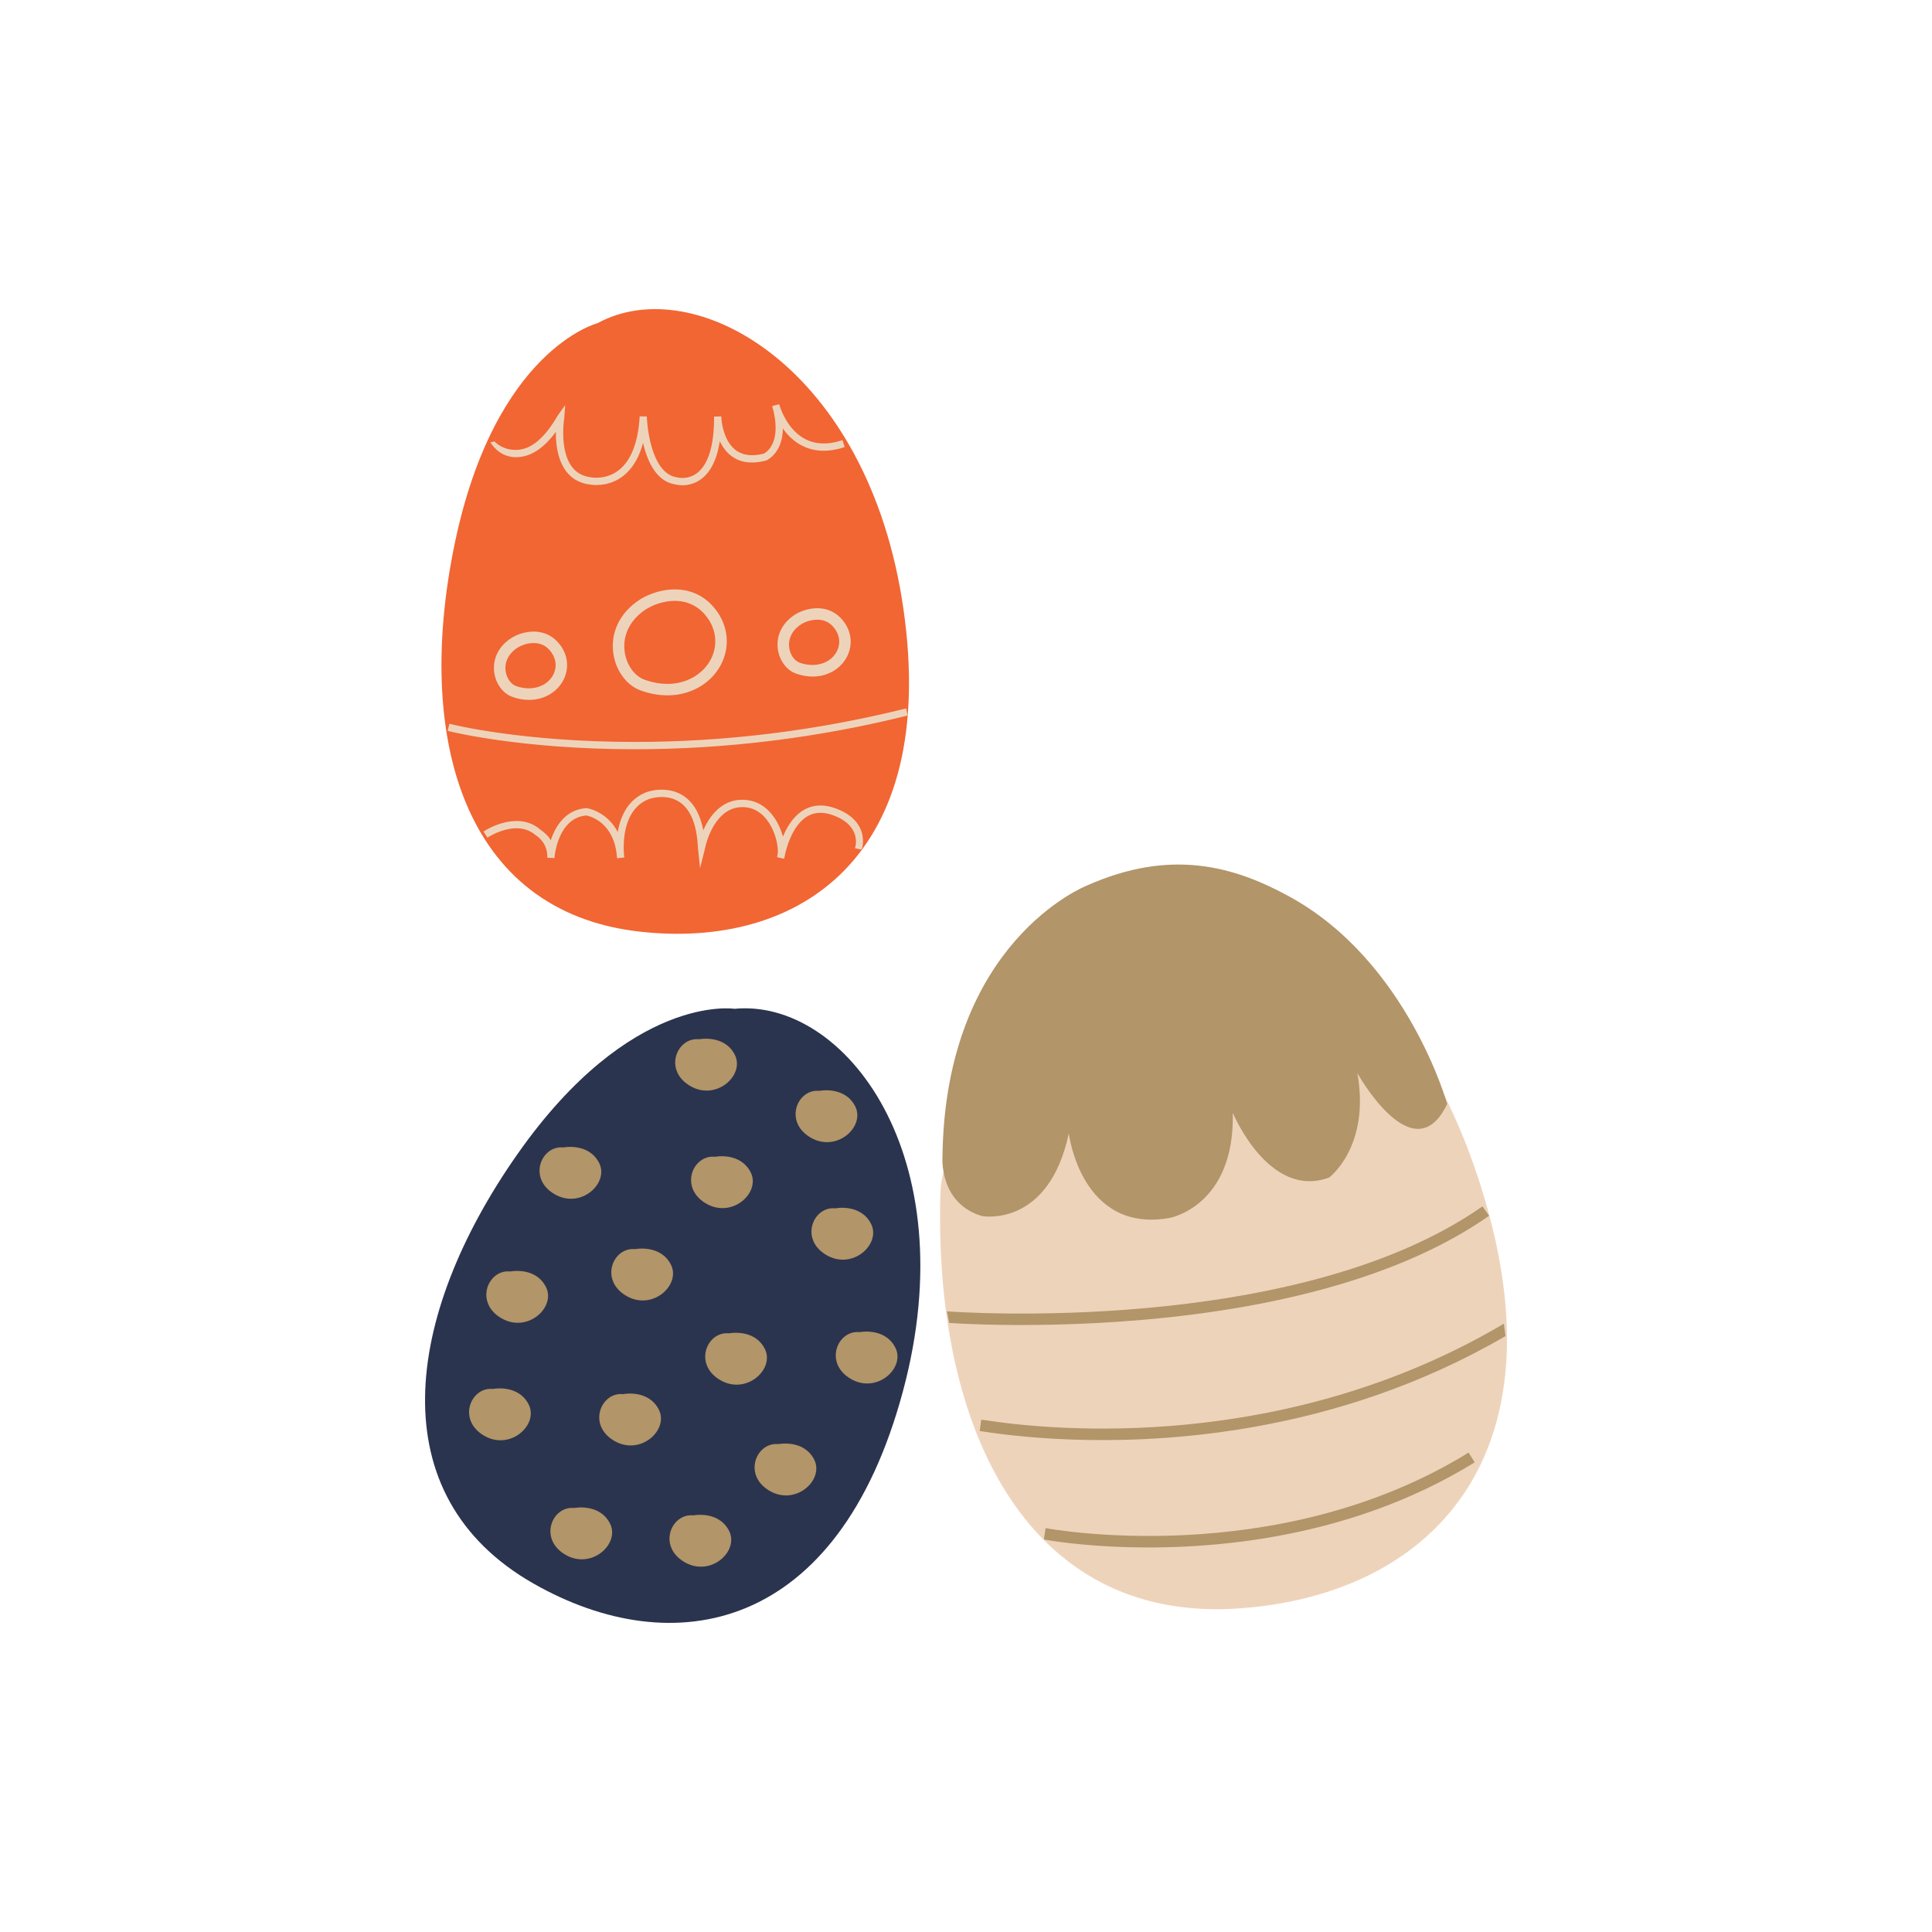 <svg data-bbox="44.001 32 112 136" viewBox="0 0 200 200" height="200" width="200" xmlns="http://www.w3.org/2000/svg" data-type="color">
    <g>
        <path d="M61.836 33.464s-10.56 2.693-14.752 22.756c-4.19 20.063.838 38.154 19.111 40.219 16.57 1.874 31.013-7.761 27.326-33.415-3.6-25.026-21.626-35.061-31.685-29.56z" fill="#F16633" data-color="1"/>
        <path d="M70.641 50.233c-.453 0-.759-.089-.793-.099-1.926-.329-2.844-2.407-3.281-4.294-.417 1.572-1.133 2.743-2.132 3.488-1.609 1.199-3.382.831-3.464.812-.998-.133-1.806-.604-2.392-1.397-.859-1.166-1.048-2.773-1.034-4.045-1.185 1.622-2.467 2.502-3.816 2.616-2.025.177-2.904-1.457-2.959-1.524l.422-.097s.857 1.003 2.477.869c1.405-.121 2.765-1.3 4.041-3.506l.804-1.137-.106 1.388c-.004.032-.517 3.233.779 4.988.458.622 1.104.994 1.918 1.104.053.01.284.054.622.054.585 0 1.452-.128 2.265-.735 1.296-.972 2.044-2.822 2.219-5.497l.007-.12.742.011.004.12c.002.057.226 5.682 3.057 6.169.096.026.319.077.621.077.382 0 .954-.087 1.503-.496 1.162-.869 1.776-2.852 1.776-5.738v-.123l.75-.013.005.123c.004.095.112 2.331 1.492 3.367.724.542 1.707.664 2.9.36.182-.088 1.925-1.039.904-4.793l-.033-.122.119-.041.601-.161.037.112c.01.033.686 2.427 2.596 3.465 1.071.581 2.359.643 3.801.179l.12-.038.23.719-.12.038c-1.645.529-3.139.447-4.396-.236-.72-.393-1.352-.971-1.885-1.722-.035 2.585-1.665 3.285-1.738 3.316-1.498.388-2.673.215-3.591-.474-.495-.371-.897-.886-1.202-1.533-.281 1.867-.928 3.186-1.922 3.925a3.249 3.249 0 0 1-1.948.641z" fill="#EED3BB" data-color="2"/>
        <path d="M87.441 64.481c-.865-1.254-2.026-1.517-2.849-1.517-.942 0-1.818.352-2.324.682-1.279.834-1.917 2.111-1.751 3.503.142 1.192.896 2.226 1.878 2.574a5.226 5.226 0 0 0 1.737.313c1.523 0 2.877-.778 3.535-2.03.597-1.135.512-2.452-.226-3.525zm-.826 2.972c-.632 1.204-2.217 1.719-3.823 1.151-.566-.2-1.006-.841-1.097-1.595-.11-.927.335-1.79 1.222-2.369.361-.236.99-.488 1.674-.488.793 0 1.406.328 1.872 1.003.491.713.546 1.551.152 2.298z" fill="#EED3BB" data-color="2"/>
        <path d="M58.083 66.9c-.865-1.253-2.028-1.517-2.85-1.517a4.5 4.5 0 0 0-2.323.681c-1.28.835-1.918 2.112-1.75 3.502.141 1.192.896 2.226 1.877 2.574a5.195 5.195 0 0 0 1.738.312c1.522 0 2.876-.778 3.534-2.029.596-1.132.511-2.449-.226-3.523zm-2.851-.331c.793 0 1.406.329 1.873 1.003.491.713.547 1.551.153 2.299-.636 1.208-2.231 1.719-3.825 1.15-.556-.196-1.007-.852-1.097-1.594-.11-.927.335-1.79 1.223-2.369a3.283 3.283 0 0 1 1.673-.489z" fill="#EED3BB" data-color="2"/>
        <path d="M74.273 63.368c-1.34-1.943-3.14-2.351-4.413-2.351-1.477 0-2.851.552-3.644 1.069-1.997 1.302-2.995 3.287-2.737 5.446.218 1.835 1.369 3.423 2.863 3.952.93.33 1.857.497 2.757.497 2.382 0 4.5-1.212 5.526-3.164.923-1.753.791-3.79-.352-5.449zm-5.174 7.427c-.766 0-1.56-.144-2.36-.428-1.078-.382-1.914-1.577-2.081-2.975-.202-1.694.602-3.266 2.207-4.312a5.792 5.792 0 0 1 2.996-.876c.99 0 2.388.319 3.434 1.838.889 1.288.993 2.868.28 4.225-.821 1.559-2.535 2.528-4.476 2.528z" fill="#EED3BB" data-color="2"/>
        <path d="M109.822 93.917s-8.343 4.838-10.889 22.897c-.218 1.546-.722 2.924-1.119 4.501-.003.012-.14.004-.143.015a10.37 10.37 0 0 0-.319 2.221c-.703 24.291 8.942 44.36 30.701 42.964 19.732-1.266 34.581-15.522 24.921-44.7-9.423-28.459-32.561-36.416-43.152-27.898z" fill="#EED3BB" data-color="2"/>
        <path d="M112.508 91.674s-14.677 5.739-14.944 28.083c0 0-.376 4.81 4.101 6.13 0 0 6.879 1.269 8.978-8.564 0 0 1.244 10.4 10.441 8.757 0 0 6.75-1.205 6.535-10.88 0 0 3.734 9.018 9.98 6.693 0 0 4.277-3.185 2.913-10.811 0 0 5.813 10.491 9.3 3.201 0 0-4.09-14.723-16.259-21.43-5.806-3.2-12.348-5.046-21.045-1.179z" fill="#B29568" data-color="3"/>
        <path d="M129.932 147.692c-13.036 2.329-23.835 1.164-28.079.51-.148-.022-.243-.037-.285-.042l-.146-.023s.145-1.062.151-1.153c.001-.017.329.021.461.04 6.836 1.053 30.903 3.446 53.644-9.993 0 0 .176 1.277.169 1.281-8.807 5.126-17.796 7.93-25.915 9.38z" fill="#B29568" data-color="3"/>
        <path d="M131.998 159.056c-13.131 2.345-23.773.344-23.934.312l.173-1.18c.237.046 23.87 4.476 43.795-7.818l.628 1.015c-6.813 4.201-14.047 6.489-20.662 7.671z" fill="#B29568" data-color="3"/>
        <path d="M128.976 135.237c-14.655 2.616-28.49 1.861-30.705 1.716-.017-.001-.22-1.086-.22-1.086l-.022-.118c.358.029 36.069 2.699 55.434-10.867l.685.976c-7.081 4.961-16.278 7.791-25.172 9.379z" fill="#B29568" data-color="3"/>
        <path d="M76.034 104.431s-10.753-1.68-22.497 15.085c-11.743 16.764-14.25 35.344 1.707 44.423 14.468 8.233 31.517 5.067 38.23-19.927 6.55-24.38-6.045-40.676-17.44-39.581z" fill="#2B344E" data-color="4"/>
        <path d="M72.365 107.586s2.593-.527 3.692 1.581c1.099 2.109-1.915 4.887-4.661 3.223-2.746-1.663-1.292-5.045.969-4.804z" fill="#B29568" data-color="3"/>
        <path d="M84.826 112.924s2.594-.527 3.693 1.581-1.915 4.888-4.661 3.224c-2.746-1.665-1.291-5.047.968-4.805z" fill="#B29568" data-color="3"/>
        <path d="M74.006 119.752s2.593-.527 3.692 1.582c1.099 2.108-1.915 4.887-4.661 3.224-2.745-1.666-1.292-5.047.969-4.806z" fill="#B29568" data-color="3"/>
        <path d="M65.749 129.31s2.593-.526 3.692 1.582c1.099 2.109-1.914 4.887-4.661 3.224-2.746-1.666-1.292-5.048.969-4.806z" fill="#B29568" data-color="3"/>
        <path d="M64.5 144.321s2.594-.528 3.692 1.581c1.099 2.108-1.915 4.888-4.661 3.222-2.745-1.663-1.292-5.045.969-4.803z" fill="#B29568" data-color="3"/>
        <path d="M59.443 156.108s2.594-.526 3.693 1.582c1.099 2.109-1.915 4.887-4.661 3.223-2.745-1.665-1.292-5.047.968-4.805z" fill="#B29568" data-color="3"/>
        <path d="M51.025 143.784s2.593-.527 3.692 1.581c1.099 2.109-1.915 4.887-4.661 3.224-2.745-1.665-1.292-5.047.969-4.805z" fill="#B29568" data-color="3"/>
        <path d="M52.812 131.623s2.594-.527 3.692 1.581c1.099 2.108-1.915 4.887-4.661 3.223-2.745-1.663-1.293-5.045.969-4.804z" fill="#B29568" data-color="3"/>
        <path d="M58.319 118.784s2.594-.527 3.692 1.581c1.099 2.109-1.914 4.887-4.661 3.223-2.745-1.664-1.291-5.046.969-4.804z" fill="#B29568" data-color="3"/>
        <path d="M86.468 125.089s2.593-.527 3.692 1.581c1.099 2.109-1.915 4.888-4.661 3.223-2.746-1.663-1.293-5.045.969-4.804z" fill="#B29568" data-color="3"/>
        <path d="M75.469 138.027s2.594-.526 3.692 1.581c1.099 2.109-1.915 4.888-4.661 3.224-2.745-1.665-1.291-5.047.969-4.805z" fill="#B29568" data-color="3"/>
        <path d="M88.983 137.904s2.595-.526 3.693 1.582c1.099 2.109-1.913 4.888-4.66 3.224-2.746-1.664-1.294-5.047.967-4.806z" fill="#B29568" data-color="3"/>
        <path d="M80.582 149.494s2.593-.527 3.692 1.581c1.099 2.109-1.914 4.887-4.661 3.223-2.745-1.663-1.292-5.045.969-4.804z" fill="#B29568" data-color="3"/>
        <path d="M71.773 156.873s2.593-.528 3.692 1.582c1.099 2.108-1.915 4.886-4.661 3.222-2.746-1.664-1.292-5.046.969-4.804z" fill="#B29568" data-color="3"/>
        <path d="M65.713 77.561c-11.85 0-19.182-1.856-19.254-1.875l-.122-.032.188-.73.122.031c.072.019 7.321 1.852 19.064 1.852 9.35 0 18.764-1.159 27.979-3.445l.122-.031.133.711-.074.051c-9.272 2.3-18.746 3.468-28.158 3.468z" fill="#EED3BB" data-color="2"/>
        <path d="M72.471 89.889l-.226-2.16c-.11-2.351-.746-3.931-1.895-4.698-.519-.345-1.139-.521-1.844-.521-.731 0-1.282.194-1.289.196-2.753 1.035-2.706 4.617-2.626 5.689.009.08.017.165.024.252l.01.122-.745.079-.015-.124c-.002-.018-.013-.103-.022-.244-.372-3.397-2.794-3.993-3.143-4.061-2.944.233-3.289 4.245-3.291 4.286l-.01.12-.744-.028v-.121c0-1.558-1.187-2.198-1.26-2.259a3.958 3.958 0 0 0-.148-.116c-.509-.372-1.103-.556-1.782-.556-1.493 0-2.881.891-2.895.901l-.105.067-.414-.63.106-.069c.064-.04 1.594-1.022 3.321-1.022.946 0 1.765.295 2.439.877.056.048.773.516 1.099 1.113.43-1.3 1.436-3.172 3.68-3.321l.052-.001c.046.008 2.092.323 3.201 2.48.263-1.556 1.012-3.394 3.009-4.145a4.924 4.924 0 0 1 1.552-.245c.853 0 1.613.219 2.26.65 1.029.687 1.712 1.88 2.033 3.551.586-1.327 1.792-3.143 4.008-3.158 1.291 0 2.364.553 3.19 1.639.46.604.827 1.369 1.049 2.182.402-.976 1.077-2.133 2.151-2.762.952-.557 2.073-.615 3.298-.168 3.612 1.319 2.746 4.129 2.737 4.158l-.097.105-.639-.141.037-.12c.027-.09.636-2.22-2.298-3.291-1.006-.367-1.905-.331-2.655.109-1.565.916-2.181 3.313-2.334 4.026a1.77 1.77 0 0 1-.051.251l-.032.114-.721-.16.018-.117c.004-.021.018-.106.045-.24.08-.729-.21-2.304-1.109-3.487-.676-.89-1.537-1.341-2.559-1.341-3.017.021-3.839 4.189-3.847 4.231l-.523 2.108z" fill="#EED3BB" data-color="2"/>
    </g>
</svg>
